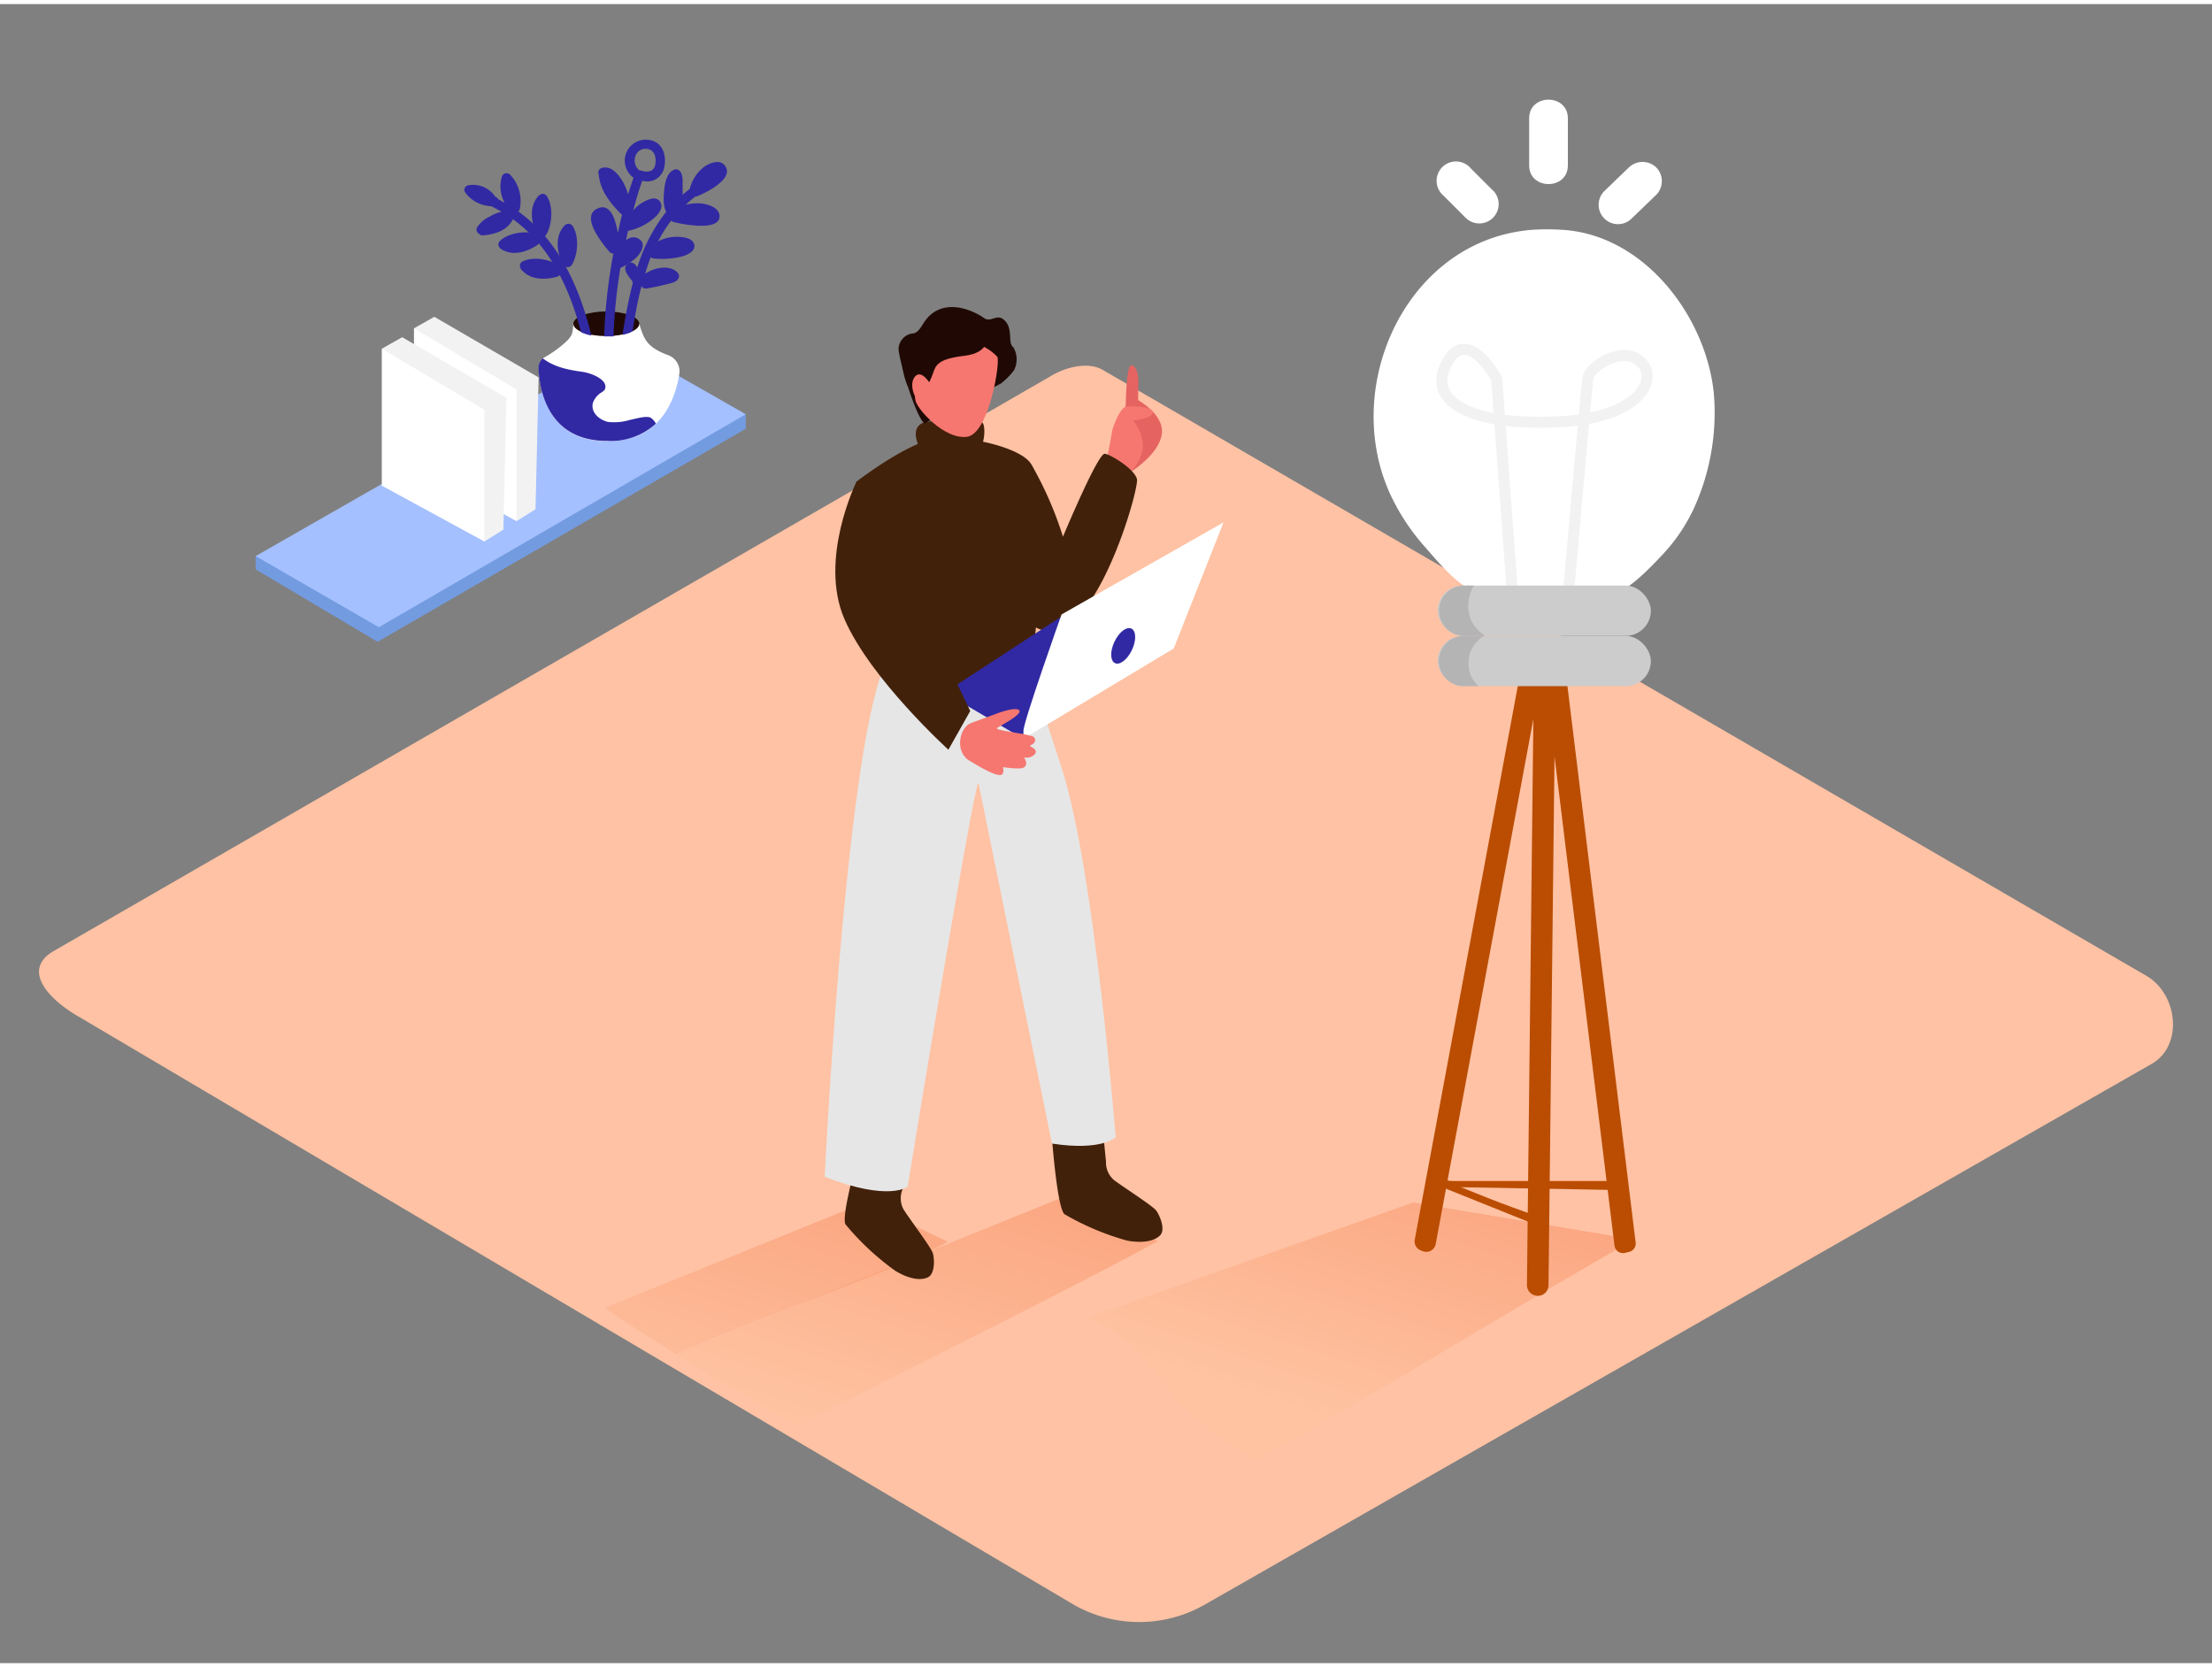 <svg xmlns="http://www.w3.org/2000/svg" xmlns:xlink="http://www.w3.org/1999/xlink" id="Layer_2" data-name="Layer 2" viewBox="0 0 400 300" width="406" height="306" class="illustration styles_illustrationTablet__1DWOa"><rect x="0" y="0" width="400" height="300" fill="#808080" stroke="none"/><defs><linearGradient id="linear-gradient" x1="157.03" y1="260.06" x2="177.51" y2="198.6" gradientUnits="userSpaceOnUse"><stop offset="0" stop-color="#ffc49e"></stop><stop offset="1" stop-color="#f15a24"></stop></linearGradient><linearGradient id="linear-gradient-2" x1="129.81" y1="261.38" x2="149.33" y2="202.83" xlink:href="#linear-gradient"></linearGradient><linearGradient id="linear-gradient-3" x1="238.03" y1="254.99" x2="256.54" y2="199.46" xlink:href="#linear-gradient"></linearGradient></defs><title>PP</title><path d="M194.28,289.5,14.56,183.29c-5.72-3.21-10.63-8.49-5.05-11.94l180.37-104c2.71-1.68,6.82-2.78,9.57-1.18L388.11,175.7c5.72,3.32,6.75,12.6,1,15.93L218,289.34A23.9,23.9,0,0,1,194.28,289.5Z" fill="#ffc2a4"></path><path d="M144.12,257.09c20.92-10.67,52.16-26.13,65.25-33.4l-17-8L122.13,244.1C129.23,248.79,136.71,252.89,144.12,257.09Z" opacity="0.32" fill="url(#linear-gradient)"></path><path d="M122.13,244.1c19.78-8.53,39.94-15.12,49.26-20.29l-15-7.1-47.06,19.06C115.44,240,115.86,240,122.13,244.1Z" opacity="0.32" fill="url(#linear-gradient-2)"></path><path d="M202.71,77.72l.87-5.41s.06-7.1,1-7,1.35,1.69,1.27,3.38,0,9,0,9" fill="#e56461"></path><path d="M204.69,84.46s4.95-3.13,5.41-6.74-4.48-6.21-4.48-6.21l-1.35,4.9" fill="#e56461"></path><path d="M200.07,82.67s1-4.91,1-5.28,1.36-4.55,2.73-4.64,4.27.09,4.64.91-2,1.59-3.55,1.61c0,0,2.46,2.75,1.55,6a9.74,9.74,0,0,1-4,5.12" fill="#f67770"></path><path d="M200,209.34a4.19,4.19,0,0,0,1.39,3.26c1.51,1.18,7.11,4.73,7.72,5.6s1.68,3.33.71,4.4-3.13,1.52-6,1a47.79,47.79,0,0,1-11.31-4.77c-1.39-1.09-2.34-14.52-2.34-14.52s6.61-2.79,9.19-1.48Z" fill="#42210b"></path><path d="M163.19,214.38a4.19,4.19,0,0,0,.18,3.54c1,1.63,5,6.9,5.31,7.93s.43,3.71-.86,4.37-3.46.34-5.92-1.16a47.79,47.79,0,0,1-9-8.39c-.93-1.51,2.84-14.43,2.84-14.43s7.16-.33,9.13,1.8Z" fill="#42210b"></path><path d="M185.82,119.91s1.75,4.45,6.24,18.49c5.87,18.34,9.69,66.53,9.69,66.53s-2.53,2.5-11.52,1.12l-13.31-65.29h0c-1.16,2-12.79,73.07-12.79,73.07s-3.22,2.79-15-1.77c0,0,3.63-74.94,10.69-92.16" fill="#e6e6e6"></path><path d="M163.14,123.75c2.07-.08,7.83,1.37,11.76,1.08a43.22,43.22,0,0,0,11.16-2c.15-.69.28-1.42.38-2.22,2.61-20.14,1.91-34.27,0-37.46s-13.36-5.72-18.57-4.27-13.05,7.52-13.05,7.52,2.15,17.09,6,29.24C161.9,119.07,161.9,119.07,163.14,123.75Z" fill="#42210b"></path><path d="M176.21,80.82c1.84.39,2.18-4.7,1.4-5.17s-9.39-.52-10.72.07c-2.91,1.29,0,5.6,0,5.6" fill="#42210b"></path><path d="M165.16,59.54c1.66-.29,1.61-3.05,4.68-4.32s6.71.55,8.07,1.53,2.34-1,3.81.51.54,3.86,1.4,4.69l.12.1a4.29,4.29,0,0,1,.12,4.17A12.59,12.59,0,0,1,181,68.61l-13.82,7.21c-1.66-1.18-4.87-12.28-4.68-13.66A2.92,2.92,0,0,1,165.16,59.54Z" fill="#200904"></path><path d="M180.33,63.77c.63.68-1.44,14-5.5,14.48s-8.84-4.88-9.26-6.48S165.4,61.64,167,60.83,176.53,59.68,180.33,63.77Z" fill="#f67770"></path><path d="M178.44,59.92s.8,3.1-4.05,3.68-5.18,1.67-5.75,3.37c-1.08,3.19-4.48,6.91-5.65-2.68-.06-.46,3.43-7,7.19-7.54S178.44,59.92,178.44,59.92Z" fill="#200904"></path><path d="M168.21,68.67s-1.52-2.62-2.7-1.37-.33,4.17,1.27,5.09" fill="#f67770"></path><path d="M186.47,83.18a65.73,65.73,0,0,1,5.75,13.13s6.34-15.22,7.57-15,5.46,2.85,5.81,4.62-6.28,25.19-14.41,27.3-12.71-16-12.71-16" fill="#42210b"></path><path d="M226.88,263.45c15-8.07,53.79-31.8,68.66-40.05l-40-6.69-58.63,20.73C212.58,245.63,205.2,250,226.88,263.45Z" opacity="0.32" fill="url(#linear-gradient-3)"></path><path d="M262.87,212.82a6.35,6.35,0,0,1-1.92-.29l-.29,1.35,31.21.56v-1.62Z" fill="#ba4d02"></path><path d="M260.94,212.58l-.28,1.3,17.23,6.93v-1.68C272.08,217.17,266.48,214.91,260.94,212.58Z" fill="#ba4d02"></path><path d="M277.13,118.94h-.21a1.76,1.76,0,0,0-1.9,1.41L255.83,223.43a1.74,1.74,0,0,0,1.08,1.94l.38.15a1.74,1.74,0,0,0,2.33-1.3L278.82,121Z" fill="#ba4d02"></path><path d="M295.77,223.88,283.06,120.2a1.57,1.57,0,0,0-1.53-1.37l-.8,0h0a1.56,1.56,0,0,0-1.52,1.75l12.74,103.91a1.55,1.55,0,0,0,1.93,1.32l.75-.18A1.55,1.55,0,0,0,295.77,223.88Z" fill="#ba4d02"></path><path d="M277.83,233.57a1.93,1.93,0,0,0,2.19-1.89l1.28-112.85-.58,0c-.8,0-1.6,0-2.38.11a8.49,8.49,0,0,1-.94,0l-1.28,112.67a1.94,1.94,0,0,0,1.67,1.94Z" fill="#ba4d02"></path><path d="M266.31,105.78c-2.26-.06-7-5.74-8.47-7.44a39.06,39.06,0,0,1-6.4-9.62c-9.14-19.79,3.1-46.35,25.89-47.92a42.19,42.19,0,0,1,4.85,0c15,.69,26.36,15.6,27.74,29.67a41.68,41.68,0,0,1-3.61,20.71,31.33,31.33,0,0,1-5.67,8.37c-1.62,1.72-6.49,7-9,6.92Z" fill="#ffffff"></path><path d="M273.54,107.26l-2.9-39.55s-5.32-9.71-9-2.84,4,11.36,19.75,10.69,18.6-8.11,15.17-11-9.16,1.1-9.44,3.12-3.55,39.55-3.55,39.55" fill="none" stroke="#f2f2f2" stroke-miterlimit="10" stroke-width="2"></path><rect x="259.97" y="105.15" width="38.56" height="9.09" rx="4.55" ry="4.55" fill="#ccc"></rect><rect x="259.97" y="114.25" width="38.56" height="9.09" rx="4.55" ry="4.55" fill="#ccc"></rect><path d="M268.51,114.16a6,6,0,0,1-2.74-3.48,6.9,6.9,0,0,1,.79-5.53h-2a4.55,4.55,0,0,0,0,9.09h3.86Z" fill="#b5b4b4"></path><path d="M265.58,119.7a5.6,5.6,0,0,1,2.8-5.45h-3.86a4.55,4.55,0,0,0,0,9.09h2.85A5.43,5.43,0,0,1,265.58,119.7Z" fill="#b5b4b4"></path><path d="M269.95,33.69l-4-4A3.5,3.5,0,1,0,261,34.61l3.62,3.62.41.41a3.5,3.5,0,1,0,4.95-4.95Z" fill="#ffffff"></path><path d="M276.52,20.66v8.51c0,4.5,7,4.51,7,0V20.66C283.52,16.16,276.52,16.15,276.52,20.66Z" fill="#ffffff"></path><path d="M299.5,29.54a3.57,3.57,0,0,0-4.95,0l-4.44,4.28a3.5,3.5,0,0,0,4.95,4.95l4.44-4.28A3.53,3.53,0,0,0,299.5,29.54Z" fill="#ffffff"></path><polyline points="185.08 132.88 170.85 124.51 196.19 107.97 209.64 113.3" fill="#3129a3"></polyline><path d="M185.08,131.45c-.23-1.07,6.88-21.08,6.88-21.08l29.29-16.65-9,22.8-27.22,16.35Z" fill="#ffffff"></path><ellipse cx="203.12" cy="116.06" rx="3.46" ry="1.75" transform="translate(11.19 249.82) rotate(-64.62)" fill="#3129a3"></ellipse><path d="M175.62,130l4.21-1.55s3.59-1.45,4.43-.79-3.15,2.71-3.93,3.22,6.16,1.07,6.66,1.71-.06,1.24-.65,1.43,1.5.56.83,1.56a1.94,1.94,0,0,1-2,.62s.94,1.32-.1,1.88-8.8-.71-10.47-2S173.46,130.82,175.62,130Z" fill="#f67770"></path><path d="M174.85,136.52s5.5,3.59,6.34,2.78-.59-3-.59-3-5.47-1.63-6.32-1.41S174.85,136.52,174.85,136.52Z" fill="#f67770"></path><path d="M154.85,86.43S148,100.36,152.7,111.2s18.8,23.63,18.8,23.63l3.95-7L165,105.91" fill="#42210b"></path><polyline points="134.86 74.17 134.86 76.79 68.28 115.32 46.23 102.22 46.23 99.82" fill="#739be0"></polyline><polygon points="134.86 74.17 112.94 61.66 46.23 99.82 68.51 112.68 134.86 74.17" fill="#a4c0ff"></polygon><path d="M102.42,61c1.21-1.19,1.11-1.6,1.26-3.17,1.62-.58,4.12-1.93,6.54-1.76,1.73.12,4,1.31,5.38,1.76.74,2.45,1.22,3.7,3.57,4.94a15,15,0,0,0,1.67.72,3.11,3.11,0,0,1,2,3.4c-.7,4.5-3.32,12.17-13,12.17-10.57,0-12.23-8.91-12.43-13.16a2.26,2.26,0,0,1,1.1-2.05A20.74,20.74,0,0,0,102.42,61Z" fill="#ffffff"></path><ellipse cx="109.64" cy="57.81" rx="5.96" ry="2.23" fill="#200904"></ellipse><path d="M116,51c-.7,2.68-1.19,5.43-1.61,8.15q-.28.16-.57.3l-.86.27-.38.09a91.62,91.62,0,0,1,1.83-9.31c0-.16-.07-.32-.11-.48-.78-.87-1.92-2.38-.73-3.1.72-.43,1.27,0,1.67.72a31.13,31.13,0,0,1,5.23-10.09c-.63-1.16-.47-3-.33-4.22s.53-2.86,1.71-3.36a.89.89,0,0,1,1,.13c.67.63.59,1.78.59,2.62,0,.59,0,1.18,0,1.76.42-.36.84-.73,1.3-1.07,0,0,0,0,0,0a7.07,7.07,0,0,1,2.62-4c.93-.64,2.67-1.37,3.6-.35,2.19,2.39-3.37,5.1-4.92,5.7a.8.8,0,0,1-.34.06A22,22,0,0,0,124,36.3a7.65,7.65,0,0,1,2.92-.23c1.13.14,2.94.68,3.17,2,.54,3.21-6.89,1.72-8.34,1.32a.79.79,0,0,1-.38-.23A25.61,25.61,0,0,0,119,42.91a7.19,7.19,0,0,1,2.87-.81c1.05-.06,3,0,3.56,1.08.64,1.3-.92,2.08-1.89,2.4a14.7,14.7,0,0,1-5.31.42.8.8,0,0,1-.55-.24c-.39,1-.72,2-1,3,1.71-1.21,4.77-1.71,6,0a.84.84,0,0,1,0,.85c-.37.77-1.57.89-2.3,1.09a34.42,34.42,0,0,1-3.55.74A.87.87,0,0,1,116,51Z" fill="#3129a3"></path><path d="M118.14,38.81c.85-.69,2-2,1.19-3.12s-2.42-.23-3.29.29a6,6,0,0,0-1.55,1.35c.51-1.81,1-3.61,1.66-5.39a3.12,3.12,0,0,0,3.93-2.24c.47-1.92,0-4.34-2.13-5a3.8,3.8,0,0,0-3.39,6.7c-.35,1-.66,2-1,3a8.84,8.84,0,0,0-1.22-2.75c-.82-1.2-2-2.5-3.56-2a.83.83,0,0,0-.52,1.12h0c.27,2.93,2,5.11,4,7.14a.76.76,0,0,0,.23.16c-.29,1.09-.52,2.2-.77,3.29-.42-2.52-1.38-5.44-3.67-4.4-3.21,1.45,1,6.5,2.21,7.9a.79.79,0,0,0,.66.23,97.72,97.72,0,0,0-1.67,15c.29,0,.58,0,.87,0s.55,0,.82,0a96.21,96.21,0,0,1,1.25-12.39l.05,0a12.51,12.51,0,0,0,2.86-1.88c.63-.7,1.46-1.82,1-2.8a1.86,1.86,0,0,0-2.64-.5c-.09.05-.17.12-.25.18.13-.58.23-1.16.37-1.73a.82.82,0,0,0,.19,0A10.35,10.35,0,0,0,118.14,38.81Zm-1-12.6c1.39.24,1.6,1.9,1.31,3s-1.42,1.28-2.45.9a.8.8,0,0,0-.31,0C113.95,28.84,114.82,25.8,117.15,26.21Z" fill="#3129a3"></path><path d="M84.58,32.78a4.85,4.85,0,0,1,5,2.08.68.68,0,0,1,.48.41c.42.21.8.45,1.19.67a6.16,6.16,0,0,1-.48-4.78.84.84,0,0,1,.72-.56.76.76,0,0,1,.58.11l.11.07,0,0A6.9,6.9,0,0,1,94,37a.86.86,0,0,1-.26.51c7.27,5.22,11.08,13.7,13.2,22.43a8.75,8.75,0,0,1-1.87-.61c-2.08-8-5.66-15.62-12.32-20.43-1,2.06-3.27,2.75-5.43,2.92a.7.7,0,0,1-.62-.23.9.9,0,0,1-.45-1.19,5.5,5.5,0,0,1,2.35-2,7,7,0,0,1,2.1-.85q-.91-.53-1.88-1A6.06,6.06,0,0,1,84.08,34,.85.85,0,0,1,84.58,32.78Z" fill="#3129a3"></path><path d="M97.4,34.65a.79.79,0,0,1,.33-.22.85.85,0,0,1,1.14.27c1.24,1.85,1,5.24-.14,7.07a.87.87,0,0,1-1.51-.12.85.85,0,0,1-.32-.38C96,39.08,95.7,36.51,97.4,34.65Z" fill="#3129a3"></path><path d="M102.06,40.06a.79.79,0,0,1,.33-.22.85.85,0,0,1,1.14.27c1.24,1.85,1,5.24-.14,7.07a.87.87,0,0,1-1.51-.12.85.85,0,0,1-.32-.38C100.68,44.5,100.36,41.93,102.06,40.06Z" fill="#3129a3"></path><path d="M90.64,44.32a.79.79,0,0,1-.28-.28.85.85,0,0,1,0-1.17c1.58-1.57,4.95-2,7-1.21a.87.87,0,0,1,.17,1.5.85.85,0,0,1-.31.38C95.26,44.83,92.8,45.64,90.64,44.32Z" fill="#3129a3"></path><path d="M94.26,48a.79.79,0,0,1-.18-.36.85.85,0,0,1,.41-1.1c2-1,5.33-.36,7,1a.87.87,0,0,1-.3,1.48.85.85,0,0,1-.42.27C98.48,49.92,95.89,49.91,94.26,48Z" fill="#3129a3"></path><path d="M98.16,64.07c2.09,1.57,4.49,2.06,7.22,2.44,1.55.22,4.7,1.44,4,3.15-.16.38-.92.68-1.19,1a3.42,3.42,0,0,0-1,1.55c-.35,1.73,1.26,3,2.77,3.35a10,10,0,0,0,4-.38c.81-.14,3.1-.88,3.81-.31a2.9,2.9,0,0,1,.84,1A12.15,12.15,0,0,1,109.8,79c-10.57,0-12.23-8.91-12.43-13.16A2.25,2.25,0,0,1,98.16,64.07Z" fill="#3129a3"></path><polyline points="74.86 58.63 78.54 56.55 97.4 67.51 96.84 91.34 93.41 93.5" fill="#f2f2f2"></polyline><polygon points="93.41 69.69 93.41 93.5 74.86 83.39 74.86 58.63 93.41 69.69" fill="#ffffff"></polygon><polyline points="69.04 62.32 72.73 60.24 91.58 71.2 91.03 95.03 87.59 97.18" fill="#f2f2f2"></polyline><polygon points="87.59 73.38 87.59 97.18 69.04 87.08 69.04 62.32 87.59 73.38" fill="#ffffff"></polygon></svg>